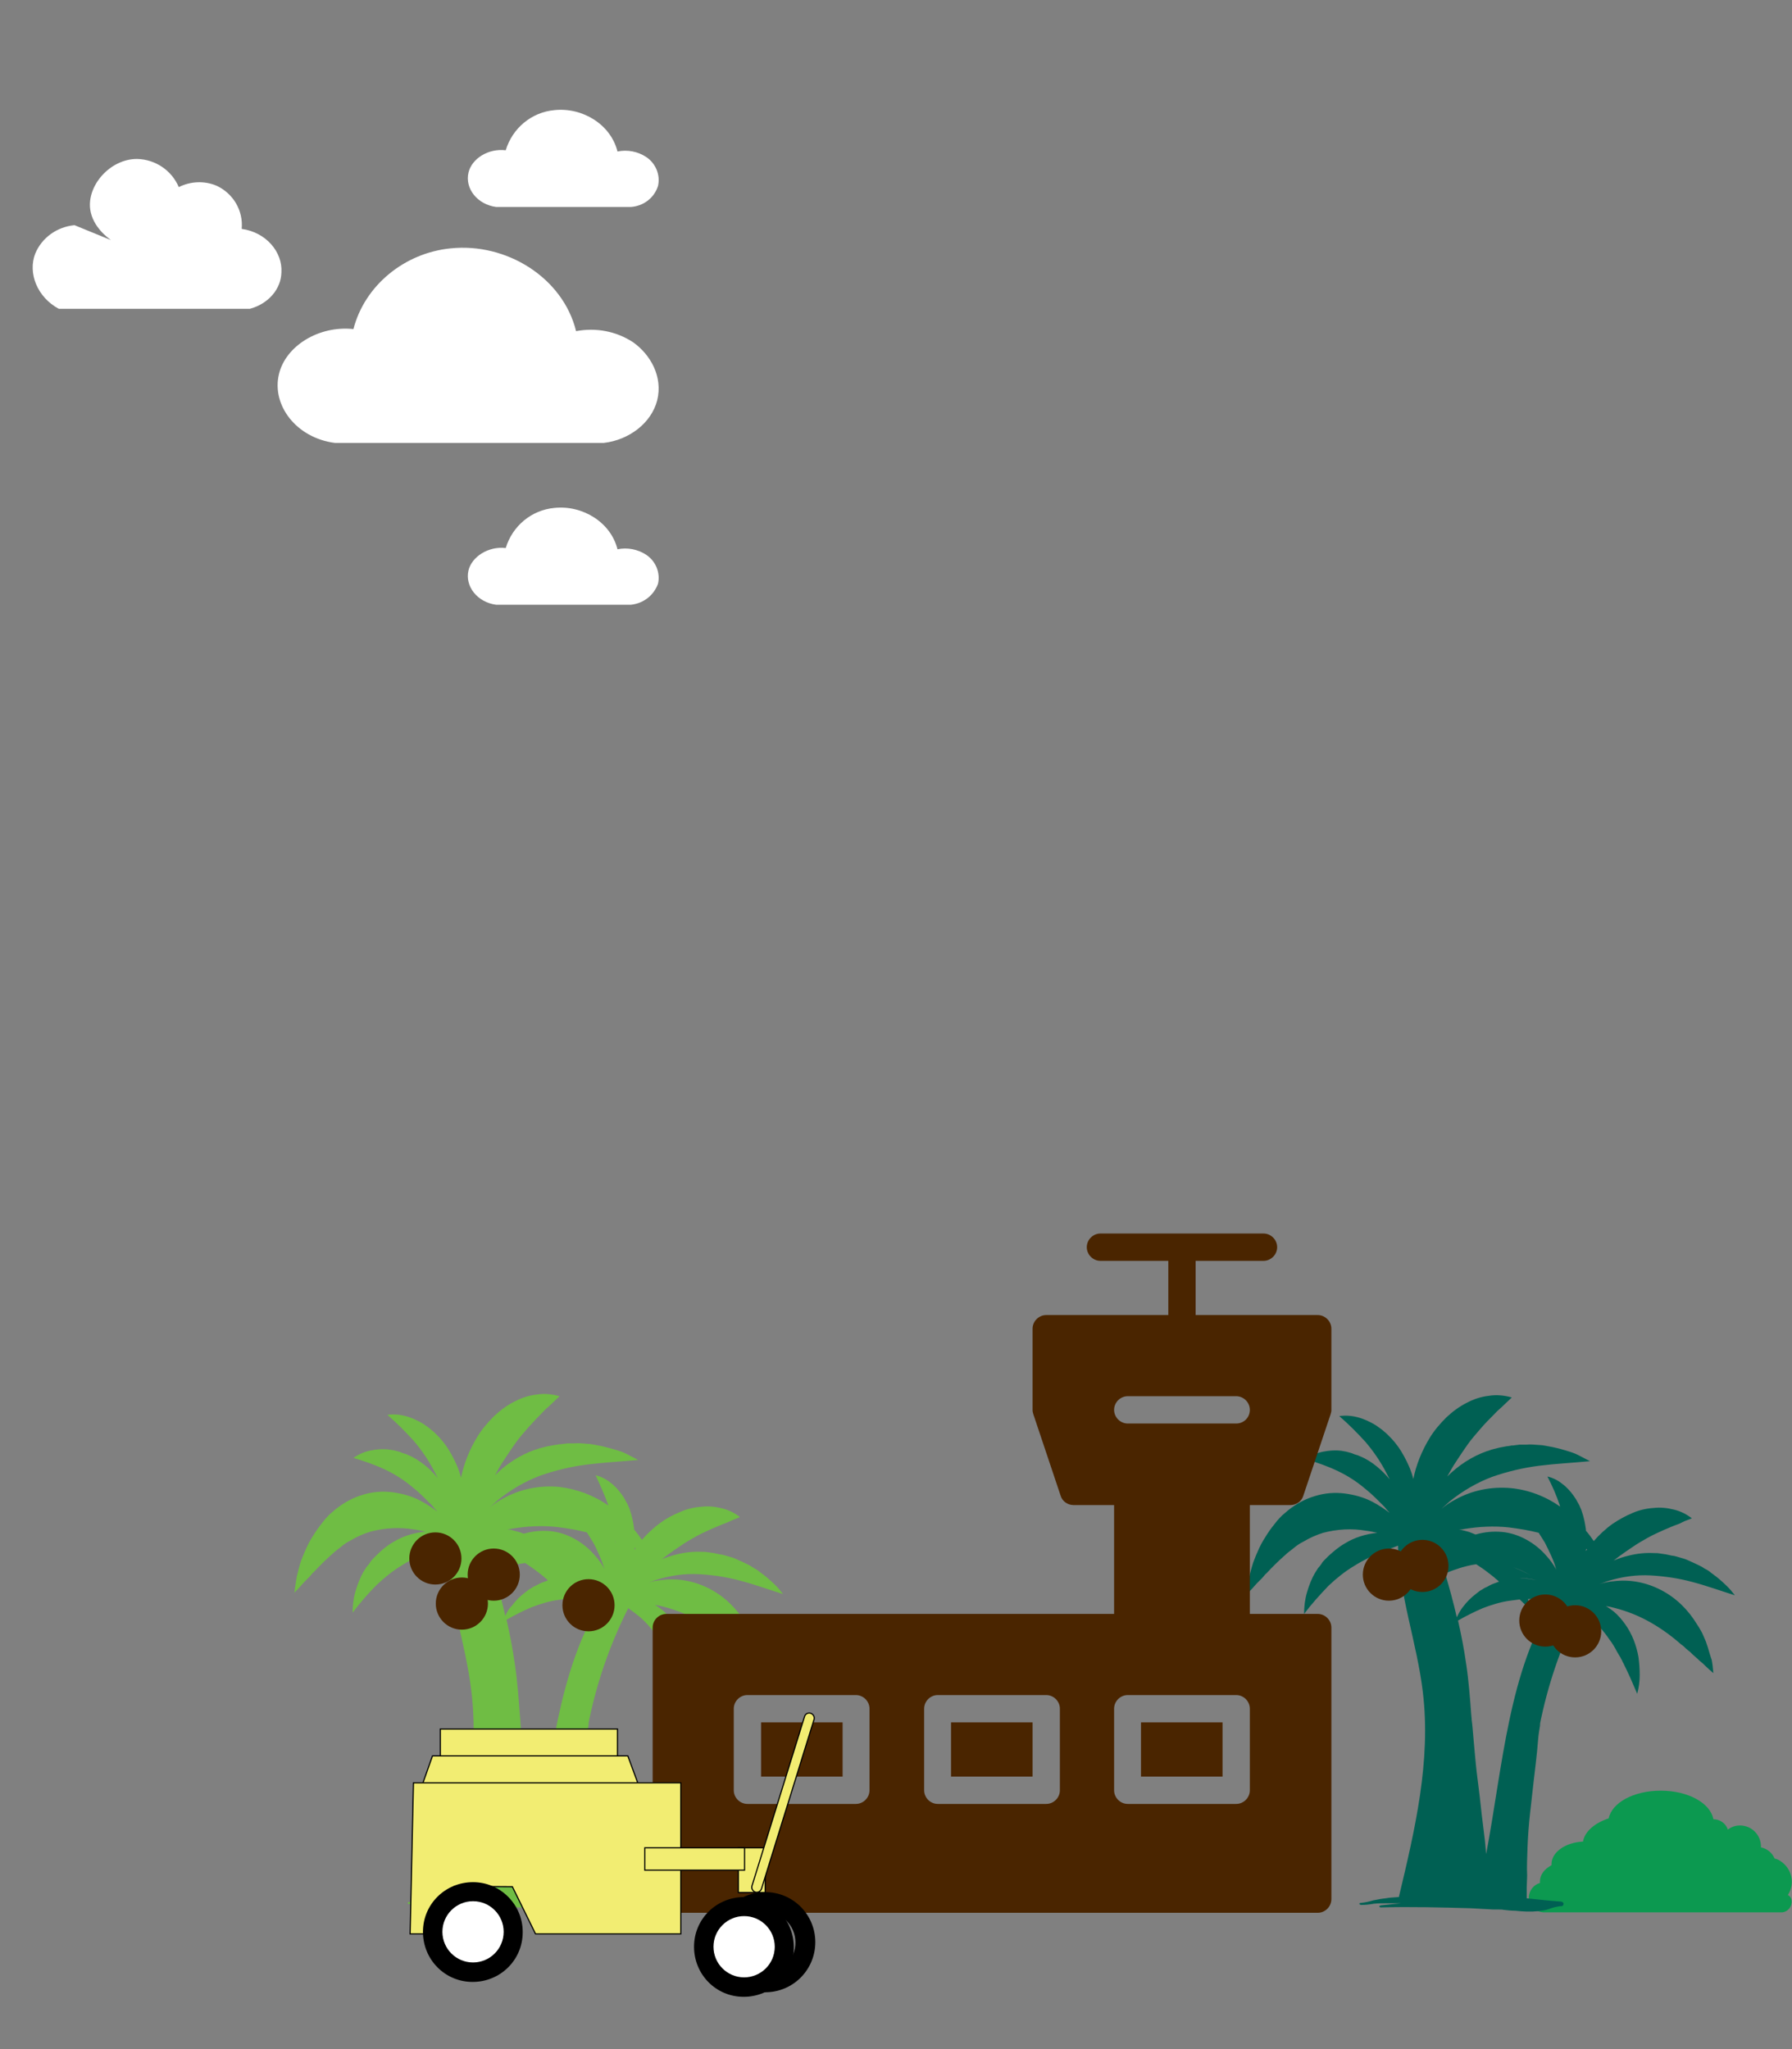 <?xml version="1.0" encoding="utf-8"?>
<!-- Generator: Adobe Illustrator 23.0.1, SVG Export Plug-In . SVG Version: 6.00 Build 0)  -->
<svg version="1.1" id="Layer_1" xmlns="http://www.w3.org/2000/svg" xmlns:xlink="http://www.w3.org/1999/xlink" x="0px" y="0px"
	 viewBox="0 0 433 495" style="enable-background:new 0 0 433 495;" xml:space="preserve">
<rect x="0" y="0" width="433" height="495" fill="#808080" stroke="none"/>
<style type="text/css">
	.st0{display:none;}
	.st1{display:inline;fill:#FFFFFF;}
	.st2{fill:#0C9950;}
	.st3{fill:#FFFFFF;}
	.st4{fill:#6FBD44;}
	.st5{fill:#006053;}
	.st6{fill:#4A2500;}
	.st7{fill:#F2ED72;stroke:#000000;stroke-width:0.283;stroke-miterlimit:10;}
</style>
<g transform="translate(0,-952.362)">
	<g>
		<g>
			<g class="st0">
				<circle class="st1" cx="314.3" cy="1096.7" r="25.7"/>
			</g>
		</g>
	</g>
</g>
<g transform="translate(0,-952.362)">
	<g>
		<g>
			<g class="st0">
				<circle class="st1" cx="255.3" cy="1286.3" r="22.3"/>
			</g>
		</g>
	</g>
</g>
<g>
	<path class="st2" d="M432,457.8c1.8-2.7,1-6.4-1.8-8.2c-0.4-0.3-0.9-0.5-1.4-0.6c-0.6-1.4-1.8-2.4-3.3-2.7c0-0.1,0-0.2,0-0.2
		c0-2.8-2.2-5-4.9-5.1c0,0,0,0-0.1,0c-1.1,0-2.1,0.3-3,1c-0.5-1.5-1.9-2.5-3.5-2.5l0,0c-0.7-3.9-6.1-6.9-12.7-6.9
		s-11.8,2.9-12.6,6.7c-3.4,1.1-5.8,3.2-6.2,5.6c-4.3,0.2-7.6,2.6-7.6,5.4c0,0.1,0,0.2,0,0.3c-1.7,0.9-2.8,2.3-2.8,3.9
		c0,0.1,0,0.3,0,0.4c-1.5,0.4-2.6,1.8-2.7,3.4c0,2.1,1.7,3.7,3.8,3.7c0,0,0,0,0.1,0h57.3c1.2-0.1,2.2-1.1,2.3-2.3
		C433,458.7,432.6,458.1,432,457.8z"/>
	<polygon class="st3" points="0,171.8 0,171.8 0,171.8 	"/>
	<path class="st3" d="M158.8,96.7c1.4-5.7-1.6-11-5.8-14c-4.1-2.7-9-3.6-13.8-2.7c-3.2-13-16.9-21.4-30.3-20
		c-11.2,1.1-20.8,9-23.5,19.5c-8.4-0.9-16.4,4.1-18,10.9c-1.8,7.5,4.2,15.4,13.5,16.6h65C152,106.3,157.4,102.2,158.8,96.7z"/>
	<path class="st3" d="M33.1,38.4c-6.5,0-12.1,6.4-11.3,12.2c0.6,4.2,4.2,6.8,5,7.4L18,54.4c-4.2,0.4-7.9,3-9.5,6.9
		C6.7,66,9,71.8,14.2,74.6h46.2c4.4-1.2,7.5-4.7,7.6-8.8c0.3-4.9-3.7-9.7-9.6-10.5c0.4-4.4-2-8.5-6-10.4c-3-1.3-6.4-1.1-9.2,0.3
		C41.5,41.2,37.6,38.5,33.1,38.4z"/>
	<path class="st3" d="M159,44.9c0.6-2.7-0.6-5.5-2.9-7c-2-1.3-4.5-1.8-6.9-1.3c-1.6-6.5-8.4-10.7-15.2-10
		c-5.6,0.5-10.2,4.4-11.8,9.7c-4.2-0.5-8.2,2-9,5.4c-0.9,3.8,2.1,7.7,6.7,8.3h32.5C155.5,49.8,158.1,47.8,159,44.9z"/>
	<path class="st3" d="M159,141c0.6-2.7-0.6-5.5-2.9-7c-2-1.3-4.5-1.8-6.9-1.3c-1.6-6.5-8.4-10.7-15.2-10c-5.6,0.5-10.2,4.4-11.8,9.7
		c-4.2-0.5-8.2,2.1-9,5.4c-0.9,3.8,2.1,7.7,6.7,8.3h32.5C155.5,145.8,158,143.8,159,141z"/>
	<path class="st4" d="M182.8,397.8l-0.5-1.5l-0.3-0.7l-0.3-0.7c-0.2-0.5-0.4-0.9-0.7-1.4s-0.5-0.9-0.8-1.3c-2.1-3.5-5-6.4-8.6-8.3
		c-3.6-1.9-7.6-2.7-11.6-2.2c-1.2,0.1-2.3,0.3-3.4,0.7c0.8-0.3,1.5-0.6,2.2-0.8c3.3-1,6.7-1.5,10.2-1.3c3.4,0.2,6.7,0.7,10,1.6
		c3.4,0.9,6.7,2.1,10.2,3.2c-0.6-0.8-1.2-1.5-1.9-2.2s-1.4-1.3-2.1-1.9s-1.5-1.1-2.2-1.7l-1.2-0.7c-0.4-0.3-0.8-0.5-1.2-0.7
		c-0.8-0.4-1.7-0.8-2.6-1.2c-0.4-0.2-0.9-0.4-1.3-0.5l-1.4-0.4c-0.2-0.1-0.5-0.1-0.7-0.2l-0.7-0.1c-0.5-0.1-0.9-0.2-1.4-0.3
		l-1.4-0.2c-0.5-0.1-1-0.1-1.5-0.1c-2-0.1-4,0.1-6,0.6c-1.3,0.3-2.5,0.7-3.7,1.2c1-0.8,2-1.5,3-2.2c1.2-0.8,2.3-1.6,3.5-2.3
		s2.4-1.4,3.7-2s2.6-1.2,4.1-1.8c0.7-0.3,1.4-0.5,2.2-0.9s1.5-0.6,2.4-1c-1.3-1-2.7-1.7-4.3-2.1c-1.6-0.4-3.3-0.6-4.9-0.4
		c-1.7,0.1-3.5,0.5-5.1,1.2c-1.7,0.7-3.3,1.5-4.8,2.6c-1.7,1.2-3.3,2.7-4.6,4.2c-0.6-0.9-1.2-1.7-1.9-2.5c0-0.1,0-0.2,0-0.3
		c-0.2-1.5-0.5-3-1-4.4c-0.1-0.4-0.3-0.7-0.4-1s-0.3-0.7-0.5-1s-0.3-0.6-0.5-0.9l-0.6-0.9c-0.8-1.1-1.7-2.1-2.8-2.9
		c-1-0.8-2.2-1.4-3.5-1.7c1.1,2.3,2.1,4.6,3,7c0,0.1,0.1,0.2,0.1,0.3c-3.6-2.5-7.7-4-12-4.5c-4.6-0.4-9.3,0.5-13.4,2.8
		c-1.2,0.6-2.3,1.4-3.3,2.2c0.7-0.6,1.3-1.2,2-1.8c3.1-2.5,6.5-4.5,10.2-5.9c3.7-1.3,7.5-2.2,11.4-2.7c4-0.5,8-0.7,12.3-1.1
		c-1-0.5-1.9-1-2.9-1.5s-2-0.8-3.1-1.1s-2.1-0.6-3.1-0.8c-0.5-0.1-1.1-0.2-1.6-0.3c-0.5-0.1-1.1-0.2-1.6-0.2
		c-1.1-0.1-2.2-0.2-3.2-0.1c-0.5,0-1.1,0-1.6,0l-1.6,0.2c-0.3,0-0.6,0-0.8,0.1l-0.8,0.1c-0.5,0.1-1.1,0.2-1.6,0.3l-1.6,0.4
		c-0.5,0.1-1.1,0.4-1.6,0.5c-3.6,1.3-6.8,3.4-9.5,6.1c0.7-1.3,1.4-2.5,2.2-3.7c0.9-1.4,1.8-2.7,2.7-4s2-2.5,3.1-3.8
		c1.1-1.2,2.3-2.5,3.5-3.7c0.6-0.7,1.3-1.2,2-1.9s1.4-1.3,2.1-2c-1.8-0.5-3.7-0.7-5.5-0.4c-1.9,0.2-3.7,0.8-5.4,1.7
		c-1.8,0.9-3.4,2.1-4.9,3.5c-1.5,1.5-2.9,3.1-4,4.9c-1.9,3.1-3.3,6.5-4,10c-0.5-2-1.3-3.8-2.3-5.6c-0.8-1.5-1.8-2.9-3-4.2
		c-0.3-0.3-0.6-0.6-0.9-0.9c-0.3-0.3-0.6-0.6-0.9-0.8c-0.3-0.3-0.6-0.5-1-0.8l-1-0.7c-1.3-0.8-2.8-1.5-4.3-1.9
		c-1.5-0.4-3-0.5-4.4-0.3c2.2,1.9,4.3,4,6.3,6.2c1.8,2.1,3.4,4.4,4.7,6.8c0.4,0.8,0.8,1.5,1.2,2.3c-0.9-1.1-2-2.2-3.1-3.1
		c-1.3-1-2.6-1.9-4.1-2.5c-0.4-0.2-0.7-0.3-1.1-0.4c-0.4-0.1-0.7-0.3-1.1-0.4c-0.4-0.1-0.8-0.2-1.1-0.3l-1.2-0.2
		c-1.5-0.2-3-0.1-4.5,0.2c-1.5,0.3-2.9,0.9-4.2,1.8c2.7,0.8,5.3,1.7,7.8,2.9c2.3,1.1,4.5,2.5,6.5,4.2c1,0.8,2,1.7,3,2.7
		c0.5,0.5,1,1,1.5,1.5c0.2,0.2,0.5,0.5,0.7,0.8s0.5,0.5,0.7,0.8l0.1,0.1c-1.3-1-2.7-1.9-4.2-2.7c-2.1-1.1-4.4-1.7-6.7-2
		c-2.4-0.3-4.8-0.1-7.1,0.6c-2.4,0.7-4.6,1.9-6.6,3.5l-0.7,0.6c-0.2,0.2-0.5,0.4-0.7,0.6c-0.5,0.5-0.9,0.9-1.3,1.4
		c-0.8,1-1.6,2-2.3,3.1c-0.3,0.5-0.7,1.1-1,1.6s-0.6,1.1-0.9,1.7l-0.4,0.9l-0.4,0.9l-0.7,1.8c-0.4,1.2-0.7,2.5-1,3.7
		c-0.2,1.3-0.4,2.6-0.6,3.9c0.9-0.9,1.6-1.7,2.4-2.6c0.4-0.4,0.8-0.8,1.2-1.2s0.7-0.9,1.1-1.2c1.4-1.5,2.9-3,4.5-4.4
		c0.7-0.7,1.5-1.2,2.2-1.8s1.5-1.1,2.3-1.5c1.5-0.9,3.1-1.6,4.8-2.1c3.4-0.9,7-1.1,10.5-0.5c0.9,0.1,1.8,0.3,2.7,0.5
		c-2.8,0.3-5.5,1.1-7.9,2.6c-1.4,0.8-2.7,1.9-3.8,3c-0.3,0.3-0.6,0.6-0.9,0.9c-0.3,0.3-0.6,0.6-0.8,1c-0.2,0.3-0.5,0.7-0.8,1
		l-0.7,1.1c-0.9,1.5-1.5,3.2-2,4.8c-0.5,1.7-0.7,3.5-0.7,5.2c1.8-2.4,3.7-4.6,5.8-6.7c1.9-1.8,4-3.5,6.2-4.8
		c1.1-0.7,2.2-1.3,3.4-1.9c0.6-0.3,1.2-0.6,1.8-0.8c0.3-0.1,0.6-0.3,0.9-0.4s0.6-0.3,0.9-0.4c1.2-0.5,2.4-0.9,3.7-1.4
		c0.2,11.8,4.6,23.5,6,35.4c2,16.6-1.9,33.2-5.8,49.5h-0.2c-1,0.1-2,0.1-3,0.3s-2,0.2-3,0.5c-1,0.3-1.9,0.5-2.9,0.6
		c-0.6,0-0.7,0.4,0,0.5c1,0,2-0.1,3.1-0.3c1-0.1,2-0.1,3-0.1c1,0,2,0,3,0h0.4c-1.6,0.2-3.2,0.3-4.8,0.5c-0.6,0.1-0.5,0.5,0,0.5
		c7.2-0.2,14.5-0.1,21.7,0.2l5.4,0.3h1.4c0.4,0,0.9,0,1.3,0.1c0.9,0.1,1.8,0.2,2.7,0.2c1.9,0.2,3.7,0.3,5.6,0.1l0.7-0.1l0.7-0.1
		c0.5-0.1,0.9-0.2,1.4-0.4c0.8-0.3,1.7-0.5,2.5-0.6h0.3c0.3,0,0.5-0.3,0.5-0.6c0-0.2-0.2-0.4-0.5-0.5c-2.8-0.2-5.6-0.5-8.4-0.8
		c0-0.2,0-0.4,0-0.6c0-0.6,0-1.3,0-2.1s0.1-1.8,0.1-2.8c-0.1-2,0-4.4,0.1-7s0.3-5.3,0.6-8s0.6-5.4,0.9-8s0.6-4.9,0.8-7
		s0.3-3.8,0.5-4.9s0.3-1.9,0.3-1.9l-0.2,0.7c1.9-9.8,5.2-19.4,9.7-28.3c1,0.7,1.9,1.4,2.9,2.2c1.7,1.5,3.1,3.2,4.4,5
		c0.7,0.9,1.3,1.9,1.8,2.9c0.3,0.5,0.6,1,0.9,1.6c0.1,0.3,0.3,0.5,0.4,0.8s0.3,0.5,0.4,0.8c1.1,2.2,2.1,4.5,3.2,7.1
		c0.4-1.5,0.6-3,0.6-4.5c0-1.5-0.1-2.9-0.3-4.4c-0.5-2.8-1.5-5.5-3.2-7.9c-0.8-1.1-1.7-2.2-2.8-3.1c-0.3-0.2-0.5-0.4-0.8-0.6
		c-0.3-0.2-0.6-0.4-0.9-0.6l-0.2-0.1l1.1,0.2c3.1,0.7,6.1,1.8,8.9,3.3c2.8,1.5,5.5,3.4,7.9,5.5c0.3,0.3,0.7,0.5,1,0.8s0.6,0.6,1,0.9
		l0.5,0.4l0.5,0.5l1,0.9c0.4,0.3,0.6,0.6,1,0.9s0.7,0.6,1,0.9c0.7,0.7,1.4,1.3,2.1,1.9c-0.1-1.1-0.2-2.2-0.4-3.2
		C183.3,399.9,183.1,398.8,182.8,397.8z M122.1,390.4L122.1,390.4c-0.8-3.6-1.8-7.1-2.8-10.6l0,0c1-0.4,2-0.8,3-1.1
		c0.8-0.3,1.6-0.5,2.4-0.7s1.4-0.3,2.2-0.4c1,0.7,2.1,1.4,3.1,2.2c0.5,0.4,1.1,0.8,1.6,1.3c0.3,0.2,0.5,0.4,0.8,0.7l0,0l0,0
		c-0.5,0.2-1.1,0.4-1.6,0.6c-0.3,0.1-0.6,0.3-1,0.5l0,0c-0.3,0.2-0.7,0.3-1,0.5c-0.3,0.2-0.6,0.4-1,0.6l-0.9,0.7
		c-1.2,0.9-2.3,2-3.2,3.2C123,388.6,122.5,389.4,122.1,390.4L122.1,390.4z M129.1,447.7L129.1,447.7c-0.1-1-0.2-2.1-0.3-3.2
		c-0.3-2.7-0.7-5.5-1-8.4s-0.7-5.7-1-8.3s-0.5-5.2-0.7-7.3s-0.3-3.9-0.4-5.2c0-0.5-0.1-0.9-0.1-1.2c-0.3-4-0.6-8.1-1.2-12.1
		c-0.5-3.6-1.2-7.2-2-10.7c1.9-1.1,3.9-2.1,6-3c2.1-0.8,4.3-1.5,6.6-1.8c0.8-0.1,1.5-0.2,2.3-0.3l2.4,2.3c-0.1-0.8-0.2-1.6-0.4-2.4
		h0.8h1.7c1.3,0,2.6,0.1,3.9,0.1l0,0C134.6,403.4,133.2,426.5,129.1,447.7L129.1,447.7z M135.7,378.4c1.5,0.5,3,1.2,4.4,2.1
		C138.7,379.6,137.2,378.9,135.7,378.4L135.7,378.4z M142.1,381.7c-1.6-0.5-3.2-0.7-4.9-0.7C138.9,381,140.6,381.2,142.1,381.7
		L142.1,381.7z M146.1,379.1c-0.7-1.3-1.5-2.4-2.5-3.5c-1.3-1.5-2.9-2.8-4.7-3.8c-1.8-1-3.8-1.7-5.9-1.9c-2.2-0.2-4.3,0-6.4,0.6
		h-0.1c-0.5-0.2-1-0.4-1.5-0.5c-0.4-0.1-0.7-0.2-1.1-0.3c-0.4-0.1-0.8-0.2-1.1-0.2h-0.3l0,0l1.2-0.2c3.6-0.6,7.3-0.8,10.9-0.4
		c2.4,0.3,4.9,0.7,7.2,1.3c0.5,0.8,1,1.6,1.5,2.4c0.6,1,1,2,1.5,3.1c0.2,0.5,0.5,1.1,0.7,1.7c0.1,0.3,0.2,0.6,0.3,0.9
		S146,378.8,146.1,379.1L146.1,379.1L146.1,379.1z M148.8,372.8c-0.1-0.2-0.1-0.4-0.2-0.6C148.7,372.4,148.8,372.6,148.8,372.8z
		 M153.3,374.4c0-0.2,0-0.3,0.1-0.5l0,0l0.2,0.1C153.4,374.2,153.4,374.3,153.3,374.4L153.3,374.4z"/>
	<path class="st5" d="M412.7,398.1l-0.5-1.5l-0.3-0.7l-0.3-0.7c-0.2-0.5-0.4-0.9-0.7-1.4s-0.5-0.9-0.8-1.3c-2.1-3.5-5-6.4-8.6-8.3
		c-3.6-1.9-7.6-2.7-11.6-2.2c-1.2,0.1-2.3,0.3-3.4,0.7c0.8-0.3,1.5-0.6,2.2-0.8c3.3-1,6.7-1.5,10.2-1.3c3.4,0.2,6.8,0.7,10.1,1.6
		c3.4,0.9,6.7,2.1,10.2,3.2c-0.6-0.8-1.2-1.5-1.9-2.2s-1.4-1.3-2.1-1.9s-1.5-1.1-2.2-1.7c-0.4-0.3-0.8-0.5-1.2-0.7
		c-0.4-0.3-0.8-0.5-1.2-0.7c-0.8-0.4-1.7-0.8-2.6-1.2c-0.4-0.2-0.9-0.4-1.3-0.5l-1.4-0.4c-0.2-0.1-0.5-0.1-0.7-0.2l-0.7-0.1
		c-0.5-0.1-0.9-0.2-1.4-0.3l-1.4-0.2c-0.5-0.1-1-0.1-1.5-0.1c-2-0.1-4,0.1-6,0.6c-1.3,0.3-2.5,0.7-3.7,1.2c1-0.8,2-1.5,3-2.2
		c1.2-0.8,2.3-1.6,3.5-2.3s2.4-1.4,3.7-2s2.6-1.2,4.1-1.8c0.7-0.3,1.5-0.5,2.2-0.9s1.5-0.6,2.4-1c-1.3-1-2.7-1.7-4.3-2.1
		c-1.6-0.4-3.3-0.6-4.9-0.4c-1.7,0.1-3.5,0.5-5.1,1.2c-1.7,0.7-3.3,1.6-4.8,2.6c-1.7,1.2-3.3,2.7-4.6,4.2c-0.6-0.9-1.2-1.7-1.9-2.5
		c0-0.1,0-0.2,0-0.3c-0.2-1.5-0.5-3-1-4.4c-0.1-0.4-0.3-0.7-0.4-1s-0.3-0.7-0.5-1s-0.3-0.6-0.5-0.9l-0.6-0.9
		c-0.8-1.1-1.7-2.1-2.8-2.9c-1-0.8-2.2-1.4-3.5-1.7c1.2,2.3,2.2,4.6,3,7c0,0.1,0,0.2,0.1,0.3c-3.5-2.5-7.7-4.1-12-4.5
		c-4.6-0.4-9.3,0.5-13.4,2.8c-1.2,0.6-2.3,1.4-3.3,2.2c0.7-0.6,1.3-1.2,2-1.8c3.1-2.5,6.5-4.5,10.2-5.9c3.7-1.3,7.5-2.2,11.4-2.7
		c4-0.5,8-0.7,12.3-1.1c-1-0.5-1.9-1-2.9-1.5s-2-0.8-3-1.1s-2.1-0.6-3.1-0.8c-0.5-0.1-1.1-0.2-1.6-0.3s-1.1-0.2-1.6-0.2
		c-1.1-0.1-2.2-0.2-3.2-0.1c-0.5,0-1.1,0-1.6,0l-1.6,0.2c-0.3,0-0.5,0-0.8,0.1l-0.8,0.1c-0.5,0.1-1.1,0.2-1.6,0.3l-1.6,0.4
		c-0.5,0.1-1.1,0.4-1.6,0.5c-3.6,1.3-6.8,3.4-9.5,6.1c0.7-1.3,1.4-2.5,2.2-3.7c0.9-1.4,1.8-2.7,2.7-4s2-2.5,3.1-3.8s2.3-2.5,3.5-3.7
		c0.6-0.7,1.3-1.2,2-1.9s1.4-1.3,2.1-2c-1.8-0.5-3.7-0.7-5.5-0.4c-1.9,0.2-3.7,0.8-5.4,1.7c-1.8,0.9-3.4,2.1-4.9,3.5
		c-1.5,1.5-2.9,3.1-4,4.9c-1.9,3.1-3.3,6.5-4,10c-0.5-2-1.3-3.8-2.3-5.6c-0.8-1.5-1.8-2.9-3-4.2c-0.3-0.3-0.6-0.6-0.9-0.9
		c-0.3-0.3-0.6-0.6-0.9-0.8c-0.3-0.3-0.6-0.5-1-0.8l-1-0.7c-1.3-0.8-2.8-1.5-4.3-1.9c-1.5-0.4-3-0.5-4.5-0.3c2.2,1.9,4.3,4,6.3,6.2
		c1.8,2.1,3.4,4.4,4.7,6.8c0.4,0.8,0.8,1.5,1.2,2.3c-0.9-1.1-2-2.2-3.1-3.1c-1.2-1-2.6-1.9-4.1-2.5c-0.4-0.2-0.7-0.3-1.1-0.4
		c-0.4-0.1-0.7-0.3-1.1-0.4c-0.4-0.1-0.8-0.2-1.1-0.3l-1.1-0.2c-1.5-0.2-3-0.1-4.5,0.2c-1.5,0.3-2.9,0.9-4.2,1.8
		c2.7,0.8,5.3,1.7,7.8,2.9c2.3,1.1,4.5,2.5,6.5,4.2c1,0.8,2,1.7,3,2.7c0.5,0.5,1,1,1.5,1.5c0.2,0.2,0.5,0.5,0.7,0.8s0.5,0.5,0.7,0.8
		l0.1,0.1c-1.3-1-2.7-1.9-4.2-2.7c-2.1-1.1-4.4-1.7-6.7-2c-2.4-0.3-4.8-0.1-7.1,0.6c-2.4,0.7-4.6,1.9-6.6,3.5l-0.7,0.6
		c-0.2,0.2-0.5,0.4-0.7,0.6c-0.5,0.5-0.9,0.9-1.3,1.4c-0.8,1-1.6,2-2.3,3.1c-0.3,0.5-0.7,1.1-1,1.6s-0.6,1.1-0.9,1.7l-0.4,0.9
		l-0.4,0.9l-0.7,1.8c-0.4,1.2-0.7,2.5-1,3.7c-0.2,1.3-0.4,2.6-0.5,3.9c0.9-0.9,1.6-1.7,2.4-2.6c0.4-0.4,0.8-0.8,1.2-1.2
		s0.7-0.9,1.1-1.2c1.4-1.5,2.9-3,4.5-4.4c0.7-0.7,1.5-1.2,2.2-1.8s1.5-1.1,2.3-1.5c1.5-0.9,3.1-1.6,4.7-2.1c3.4-0.9,7-1.1,10.4-0.5
		c0.9,0.1,1.8,0.3,2.7,0.5c-2.8,0.3-5.5,1.1-7.9,2.6c-1.4,0.8-2.7,1.9-3.9,3c-0.3,0.3-0.6,0.6-0.9,0.9c-0.3,0.3-0.6,0.6-0.8,1
		c-0.2,0.3-0.5,0.7-0.8,1l-0.7,1.1c-0.9,1.5-1.5,3.1-2,4.8c-0.5,1.7-0.7,3.5-0.7,5.2c1.8-2.4,3.8-4.6,5.9-6.8c1.9-1.8,4-3.5,6.2-4.8
		c1.1-0.7,2.2-1.3,3.4-1.9c0.6-0.3,1.2-0.6,1.8-0.8c0.3-0.1,0.6-0.2,0.9-0.4s0.6-0.3,0.9-0.4c1.2-0.5,2.4-0.9,3.6-1.4
		c0.2,11.8,4.6,23.5,6,35.4c2,16.6-1.9,33.2-5.8,49.5h-0.2c-1,0.1-2,0.1-3,0.3c-1,0.1-2,0.3-3,0.5c-1,0.3-1.9,0.5-2.9,0.6
		c-0.6,0-0.6,0.4,0,0.5c1,0,2-0.1,3.1-0.3c1-0.1,2-0.1,3-0.1c1,0,2,0,3,0h0.5c-1.6,0.2-3.2,0.3-4.8,0.5c-0.6,0.1-0.5,0.5,0,0.5
		c7.2-0.2,14.5,0,21.7,0.2l5.4,0.3h1.3c0.4,0,0.9,0,1.3,0.1c0.9,0.1,1.8,0.2,2.7,0.2c1.9,0.2,3.7,0.3,5.6,0.1l0.7-0.1l0.7-0.1
		c0.5-0.1,0.9-0.2,1.4-0.4c0.8-0.3,1.7-0.5,2.5-0.6h0.3c0.3,0,0.5-0.3,0.5-0.6c0-0.2-0.2-0.4-0.5-0.5c-2.8-0.2-5.6-0.5-8.4-0.8
		c0-0.2,0-0.4,0-0.6c0-0.6,0-1.3,0-2.1s0.1-1.8,0.1-2.8c-0.1-2,0-4.4,0.1-7s0.3-5.3,0.6-8s0.6-5.4,0.9-8s0.6-4.9,0.8-7
		s0.3-3.8,0.5-4.9s0.3-1.9,0.3-1.9L372,417c1.9-9.7,5.1-19.2,9.6-28.1c1,0.7,1.9,1.4,2.9,2.2c1.7,1.5,3.2,3.2,4.4,5
		c0.7,0.9,1.3,1.9,1.8,2.9c0.3,0.5,0.6,1,0.9,1.5c0.1,0.3,0.3,0.5,0.4,0.8s0.3,0.5,0.4,0.8c1.1,2.2,2.1,4.5,3.2,7.1
		c0.4-1.5,0.6-3,0.6-4.5c0-1.5-0.1-2.9-0.3-4.4c-0.5-2.8-1.5-5.5-3.2-7.9c-0.8-1.1-1.7-2.2-2.8-3.1c-0.3-0.2-0.5-0.4-0.8-0.6
		c-0.3-0.2-0.6-0.4-0.9-0.6l-0.2-0.1l1.1,0.2c3.1,0.7,6.1,1.8,8.9,3.3c2.8,1.5,5.5,3.4,7.9,5.5c0.3,0.3,0.7,0.5,1,0.8s0.6,0.6,1,0.9
		l0.5,0.4l0.5,0.5l1,0.9c0.4,0.3,0.6,0.6,1,0.9s0.7,0.6,1,0.9c0.7,0.7,1.4,1.3,2.1,1.9c-0.1-1.1-0.2-2.2-0.4-3.2
		C413.3,400.2,413,399.1,412.7,398.1z M352,390.7L352,390.7c-0.8-3.6-1.8-7.1-2.8-10.6l0,0c1-0.4,2-0.8,3-1.1
		c0.8-0.3,1.6-0.5,2.4-0.7s1.4-0.3,2.1-0.4c1.1,0.7,2.1,1.4,3.1,2.2c0.5,0.4,1.1,0.8,1.6,1.3c0.3,0.2,0.5,0.4,0.8,0.7h0l0,0
		c-0.5,0.2-1.1,0.4-1.6,0.6c-0.3,0.1-0.6,0.3-1,0.5l0,0c-0.3,0.2-0.7,0.3-1,0.5c-0.3,0.2-0.6,0.4-1,0.6l-0.9,0.7
		c-1.2,0.9-2.3,2-3.2,3.2C353,388.8,352.5,389.7,352,390.7L352,390.7z M359.1,447.9L359.1,447.9c-0.1-1-0.2-2.1-0.3-3.2
		c-0.3-2.7-0.7-5.5-1-8.4s-0.7-5.7-1-8.3s-0.5-5.2-0.7-7.3s-0.3-3.9-0.5-5.2c0-0.5-0.1-0.9-0.1-1.2c-0.3-4-0.6-8.1-1.2-12.1
		c-0.5-3.6-1.2-7.2-2-10.7c1.9-1.1,3.9-2.1,6-3c2.1-0.8,4.3-1.5,6.6-1.8c0.8-0.1,1.5-0.2,2.3-0.3l2.4,2.3c-0.1-0.8-0.2-1.6-0.4-2.4
		c0.3,0,0.5,0,0.8,0h1.7c1.3,0,2.6,0.1,3.9,0.1l0,0C364.5,403.6,363.1,426.8,359.1,447.9z M365.6,378.6c1.5,0.5,3,1.2,4.4,2.1
		C368.7,379.9,367.2,379.2,365.6,378.6L365.6,378.6z M372.1,382c-1.6-0.5-3.2-0.7-4.9-0.7C368.9,381.2,370.5,381.5,372.1,382
		L372.1,382z M376.1,379.3c-0.7-1.3-1.5-2.4-2.5-3.5c-1.3-1.5-2.9-2.8-4.7-3.8c-1.8-1-3.8-1.7-5.9-1.9c-2.2-0.2-4.3,0-6.4,0.6h-0.1
		c-0.5-0.2-1-0.4-1.5-0.6c-0.4-0.1-0.7-0.2-1.1-0.3c-0.4-0.1-0.8-0.2-1.1-0.2h-0.3l0,0l1.2-0.2c3.6-0.6,7.3-0.8,10.9-0.4
		c2.4,0.3,4.9,0.7,7.2,1.3c0.5,0.8,1,1.6,1.5,2.4c0.5,1,1,2,1.5,3.1c0.2,0.5,0.5,1.1,0.7,1.7c0.1,0.3,0.2,0.6,0.3,0.9
		S375.9,378.9,376.1,379.3L376.1,379.3L376.1,379.3z M378.8,373c-0.1-0.2-0.1-0.4-0.2-0.6C378.6,372.6,378.7,372.8,378.8,373z
		 M383.2,374.7c0-0.1,0-0.3,0.1-0.5l0,0l0.2,0.1C383.4,374.4,383.3,374.6,383.2,374.7L383.2,374.7z"/>
	<rect x="229.8" y="416.1" class="st6" width="19.7" height="13.1"/>
	<rect x="275.7" y="416.1" class="st6" width="19.7" height="13.1"/>
	<rect x="183.9" y="416.1" class="st6" width="19.7" height="13.1"/>
	<path class="st6" d="M311.8,363.6c1.4,0,2.7-0.9,3.1-2.2l6.6-19.7c0.1-0.3,0.2-0.7,0.2-1V321c0-1.8-1.5-3.3-3.3-3.3h-29.5v-13.1
		h16.4c1.8,0,3.3-1.5,3.3-3.3c0-1.8-1.5-3.3-3.3-3.3h-39.4c-1.8,0-3.3,1.5-3.3,3.3c0,1.8,1.5,3.3,3.3,3.3c0,0,0,0,0,0h16.4v13.1
		h-29.5c-1.8,0-3.3,1.5-3.3,3.3v19.7c0,0.3,0.1,0.7,0.2,1l6.6,19.7c0.4,1.3,1.7,2.2,3.1,2.2h9.8v26.3H161c-1.8,0-3.3,1.5-3.3,3.3
		v65.6c0,1.8,1.5,3.3,3.3,3.3h157.4c1.8,0,3.3-1.5,3.3-3.3v-65.6c0-1.8-1.5-3.3-3.3-3.3H302v-26.3H311.8z M210.1,432.5
		c0,1.8-1.5,3.3-3.3,3.3h-26.2c-1.8,0-3.3-1.5-3.3-3.3v-19.7c0-1.8,1.5-3.3,3.3-3.3h26.2c1.8,0,3.3,1.5,3.3,3.3V432.5z M256.1,432.5
		c0,1.8-1.5,3.3-3.3,3.3h-26.2c-1.8,0-3.3-1.5-3.3-3.3v-19.7c0-1.8,1.5-3.3,3.3-3.3h26.2c1.8,0,3.3,1.5,3.3,3.3V432.5z M302,432.5
		c0,1.8-1.5,3.3-3.3,3.3h-26.2c-1.8,0-3.3-1.5-3.3-3.3v-19.7c0-1.8,1.5-3.3,3.3-3.3h26.2c1.8,0,3.3,1.5,3.3,3.3V432.5z M298.7,343.9
		h-26.2c-1.8,0-3.3-1.5-3.3-3.3c0-1.8,1.5-3.3,3.3-3.3c0,0,0,0,0,0h26.2c1.8,0,3.3,1.5,3.3,3.3C302,342.5,300.5,343.9,298.7,343.9
		C298.7,343.9,298.7,343.9,298.7,343.9z"/>
	<circle class="st6" cx="105.2" cy="376.5" r="6.3"/>
	<circle class="st6" cx="111.6" cy="387.4" r="6.3"/>
	<circle class="st6" cx="142.2" cy="387.8" r="6.3"/>
	<circle class="st6" cx="119.3" cy="380.4" r="6.3"/>
	<circle class="st6" cx="343.7" cy="378.3" r="6.3"/>
	<circle class="st6" cx="335.6" cy="380.4" r="6.3"/>
	<circle class="st6" cx="373.4" cy="391.5" r="6.3"/>
	<circle class="st6" cx="380.6" cy="394.1" r="6.3"/>
	<polygon class="st7" points="154.1,430.7 102.2,430.7 104.5,424.2 151.7,424.2 	"/>
	<rect x="106.4" y="417.7" class="st7" width="42.8" height="6.5"/>
	<polygon class="st7" points="164.5,467.2 129.4,467.2 123.8,455.8 109.8,455.7 102.7,467.2 99.1,467.2 99.9,430.7 164.5,430.7 	"/>
	<path d="M114.3,454.7c-6.7,0-12.1,5.3-12.1,12c0,6.7,5.3,12.1,12,12.1c6.7,0,12.1-5.3,12.1-12c0,0,0,0,0-0.1
		C126.3,460.1,120.9,454.7,114.3,454.7z M114.3,474c-4,0-7.3-3.3-7.3-7.3c0-4,3.3-7.3,7.3-7.3s7.3,3.3,7.3,7.3c0,0,0,0,0,0
		C121.6,470.8,118.3,474,114.3,474L114.3,474z"/>
	<path d="M184.9,457.1c-6.7,0-12.1,5.4-12.1,12.1s5.4,12.1,12.1,12.1s12.1-5.4,12.1-12.1c0,0,0,0,0,0
		C197,462.5,191.6,457.1,184.9,457.1C184.9,457.1,184.9,457.1,184.9,457.1z M184.9,476.5c-4,0-7.3-3.3-7.3-7.3c0-4,3.3-7.3,7.3-7.3
		s7.3,3.3,7.3,7.3l0,0C192.3,473.2,189,476.5,184.9,476.5L184.9,476.5z"/>
	<path d="M179.8,458.3c-6.7,0-12.1,5.3-12.1,12c0,6.7,5.3,12.1,12,12.1c6.7,0,12.1-5.3,12.1-12c0,0,0,0,0,0
		C191.8,463.7,186.5,458.3,179.8,458.3z M179.8,477.6c-4,0-7.3-3.3-7.3-7.3c0-4,3.3-7.3,7.3-7.3c4,0,7.3,3.3,7.3,7.3c0,0,0,0,0,0
		C187.2,474.4,183.9,477.6,179.8,477.6z"/>
	<circle class="st3" cx="179.8" cy="470.3" r="7.4"/>
	<circle class="st3" cx="114.3" cy="466.7" r="7.4"/>
	<rect x="178.4" y="446.4" class="st7" width="6.5" height="10.8"/>
	<rect x="155.8" y="446.4" class="st7" width="24.1" height="5.4"/>
	<path class="st7" d="M195.9,413.9L195.9,413.9c0.6,0.2,1,0.9,0.8,1.5L184,456.3c-0.2,0.6-0.9,1-1.5,0.8l0,0c-0.6-0.2-1-0.9-0.8-1.5
		l12.7-40.9C194.6,414,195.3,413.7,195.9,413.9z"/>
</g>
</svg>

